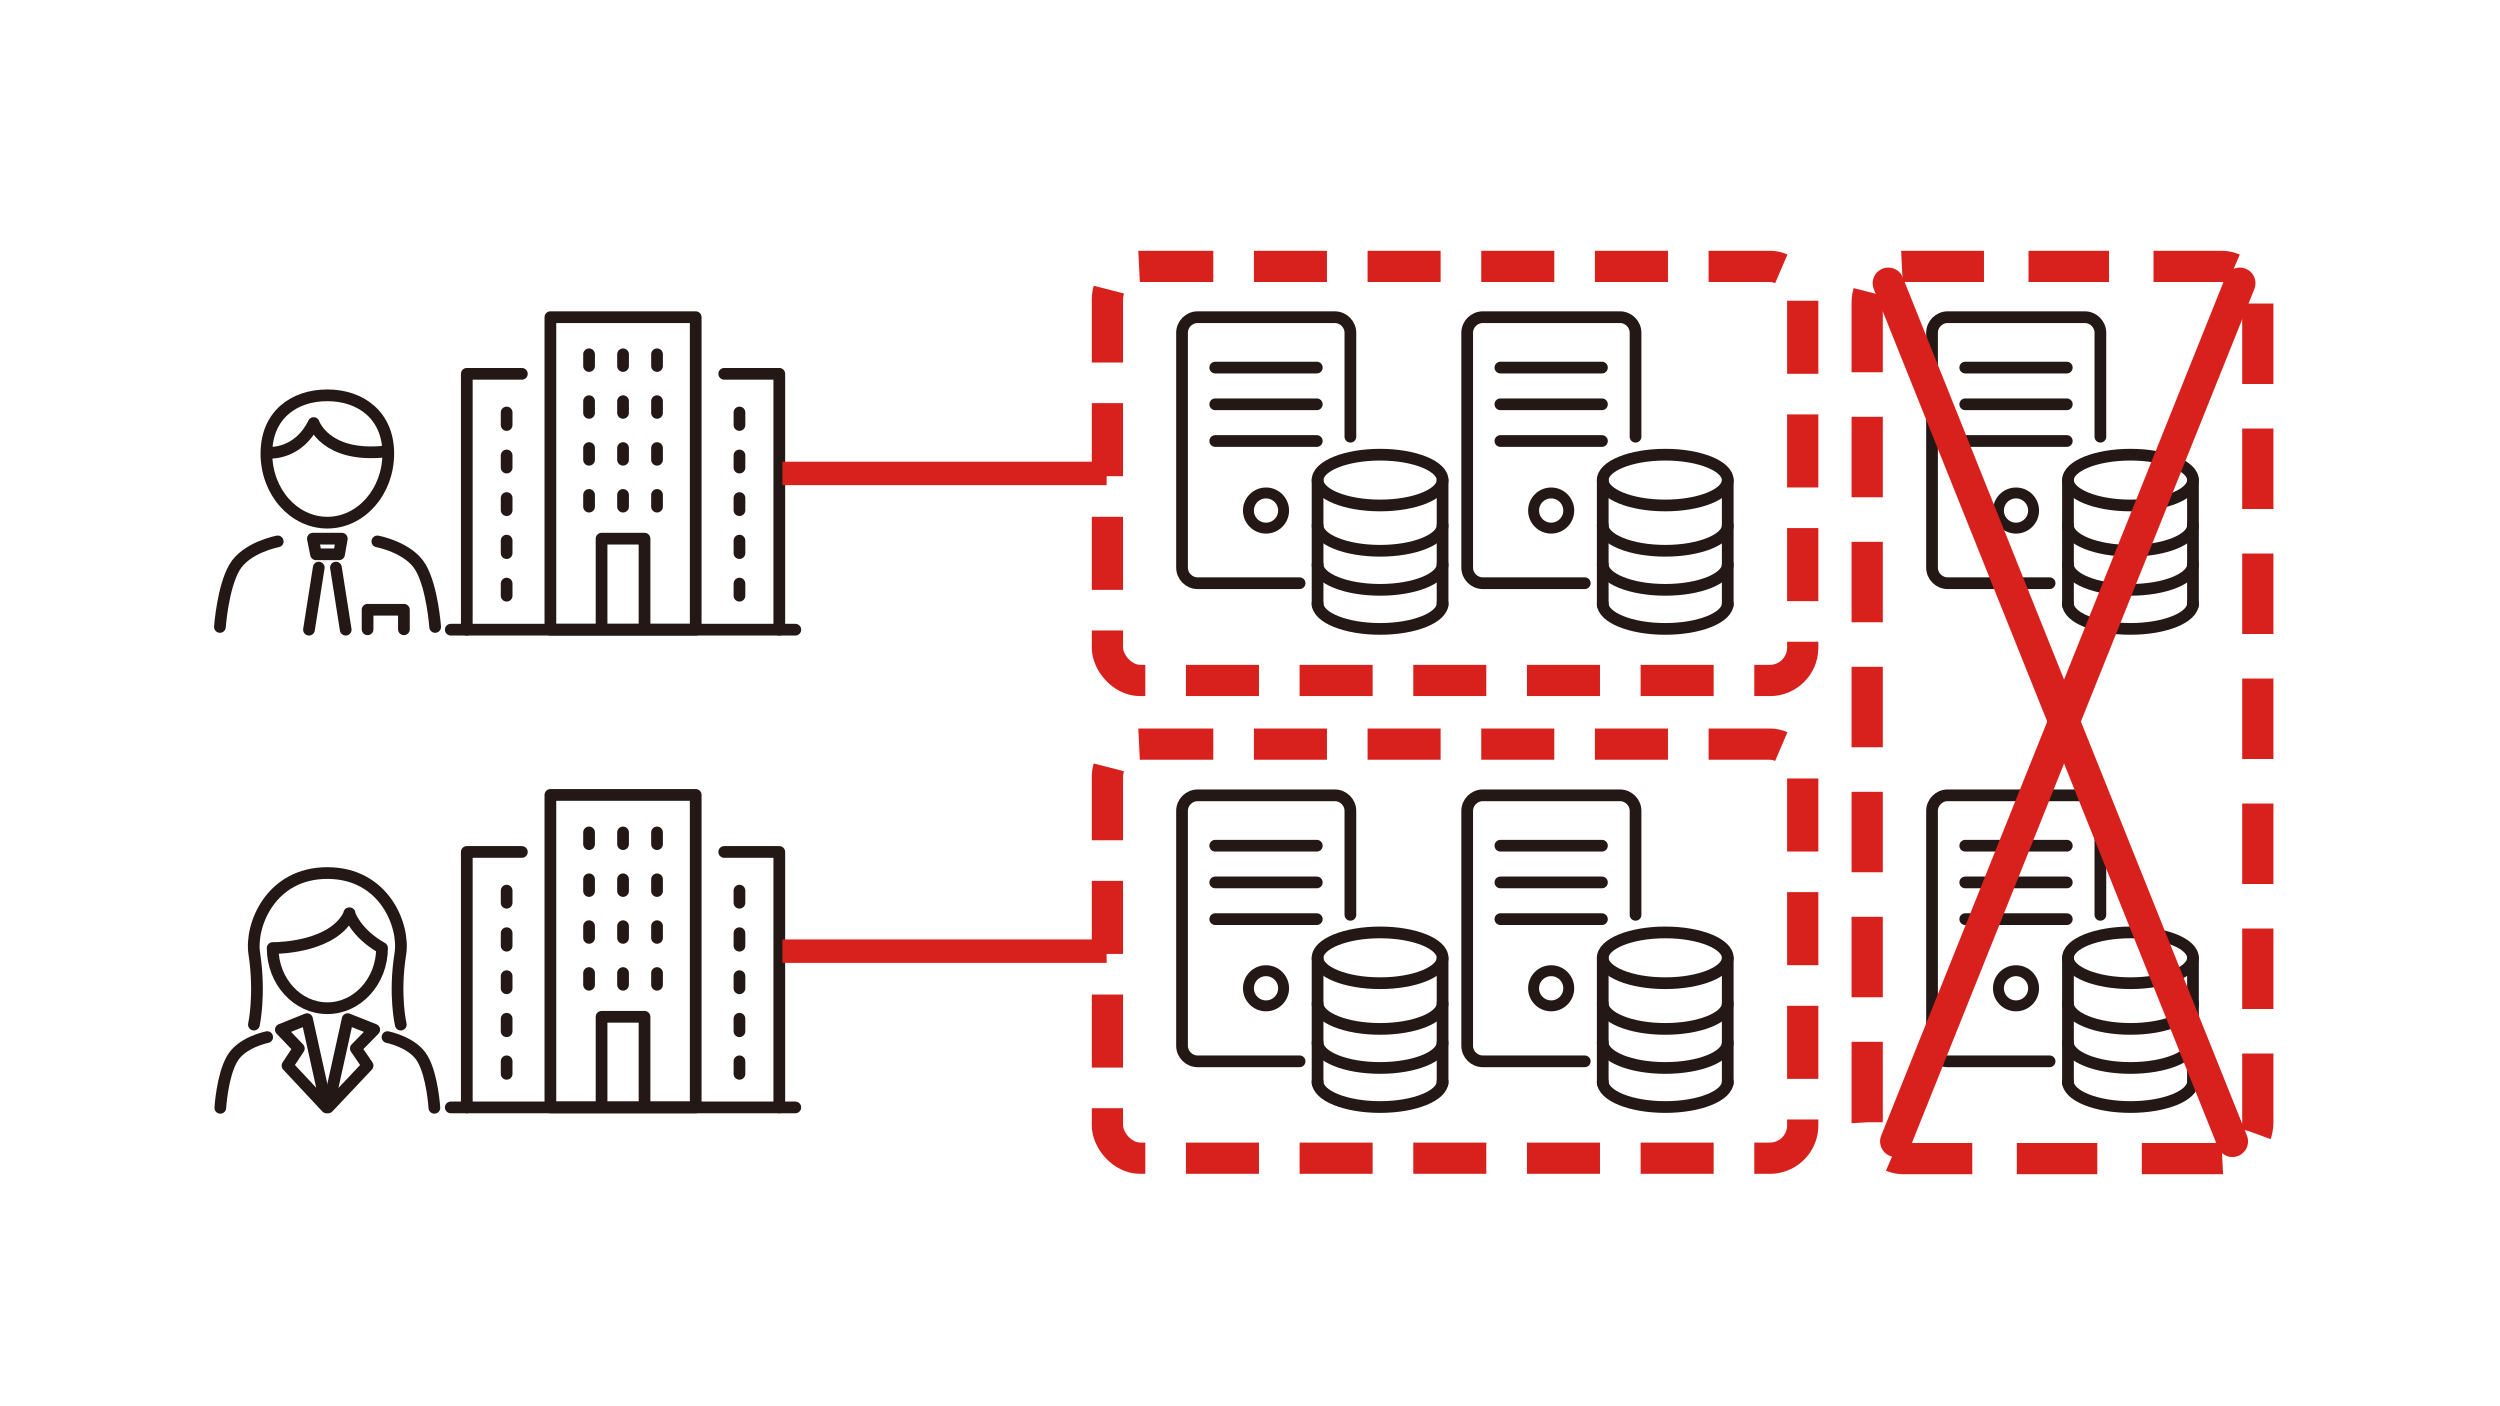 <?xml version="1.0" encoding="UTF-8"?>
<svg xmlns="http://www.w3.org/2000/svg" version="1.1" viewBox="0 0 640 360">
  <defs>
    <style>
      .cls-1 {
        stroke-width: 3px;
      }

      .cls-1, .cls-2, .cls-3, .cls-4, .cls-5, .cls-6 {
        fill: none;
      }

      .cls-1, .cls-2, .cls-3, .cls-6 {
        stroke-linecap: round;
        stroke-linejoin: round;
      }

      .cls-1, .cls-3, .cls-6 {
        stroke: #231815;
      }

      .cls-2, .cls-4, .cls-5 {
        stroke: #d8211c;
        stroke-width: 8px;
      }

      .cls-3 {
        stroke-width: 2.8px;
      }

      .cls-4 {
        stroke-dasharray: 20.6 11.4;
      }

      .cls-4, .cls-5 {
        stroke-miterlimit: 10;
      }

      .cls-5 {
        stroke-dasharray: 18.7 10.4;
      }

      .cls-6 {
        stroke-width: 3px;
      }

      .cls-7 {
        fill: #d8211c;
      }
    </style>
  </defs>
  <!-- Generator: Adobe Illustrator 28.6.0, SVG Export Plug-In . SVG Version: 1.2.0 Build 709)  -->
  <g>
    <g id="_レイヤー_2" data-name="レイヤー_2">
      <g>
        <g>
          <polygon class="cls-6" points="86.8 141.9 80.9 141.9 80.1 137.9 87.5 137.9 86.8 141.9"/>
          <line class="cls-6" x1="79.1" y1="161.2" x2="81.6" y2="145.3"/>
          <line class="cls-6" x1="86" y1="145.3" x2="88.5" y2="161.2"/>
        </g>
        <path class="cls-6" d="M99.4,116.1c0,9.8-7,17.7-15.6,17.7s-15.6-7.9-15.6-17.7,7-14.9,15.6-14.9,15.6,5.2,15.6,14.9Z"/>
        <path class="cls-6" d="M98.5,115.6c-15.2,1.6-18.2-7.3-18.2-7.3-3.8,7.9-11,7.6-11,7.6"/>
        <g>
          <path class="cls-6" d="M71.1,138.6s-8.1,1.5-11.1,6.7c-3,5.2-3.7,15.2-3.7,15.2"/>
          <path class="cls-6" d="M96.6,138.6s8.1,1.5,11.1,6.7c3,5.2,3.7,15.2,3.7,15.2"/>
        </g>
        <polyline class="cls-6" points="94.1 161.1 94.1 156.1 103.4 156.1 103.4 161.1"/>
      </g>
      <g>
        <g>
          <path class="cls-6" d="M68.4,265.5s-6.6,1.3-9,5.6c-2.5,4.3-3,12.5-3,12.5"/>
          <path class="cls-6" d="M99.2,265.5s6.6,1.3,9,5.6c2.5,4.3,3,12.5,3,12.5"/>
        </g>
        <g>
          <polygon class="cls-6" points="78.6 260.9 71.9 263.6 76.5 268.4 73.6 272.8 83.6 283.5 78.6 260.9"/>
          <polygon class="cls-6" points="89 260.9 95.8 263.6 91.1 268.4 94.1 272.8 84 283.5 89 260.9"/>
        </g>
        <path class="cls-6" d="M102.6,262.3s-1.8-7.6-.1-18.2c1.1-7.1-4.1-20.6-18.7-20.6s-19.8,13.5-18.7,20.6c1.6,10.6-.1,18.2-.1,18.2"/>
        <path class="cls-6" d="M89.5,233.8c-3.8,8.5-17.7,8.9-19.5,8.9h-.2c0,8.5,6.3,15.4,14,15.4s14-6.9,14-15.4c-6.9-3.9-8.4-8.9-8.4-8.9Z"/>
      </g>
      <g>
        <rect class="cls-6" x="140.9" y="81.2" width="37.2" height="80"/>
        <g>
          <line class="cls-6" x1="150.8" y1="90.7" x2="150.8" y2="93.7"/>
          <line class="cls-6" x1="159.5" y1="90.7" x2="159.5" y2="93.7"/>
          <line class="cls-6" x1="168.2" y1="90.7" x2="168.2" y2="93.7"/>
        </g>
        <g>
          <g>
            <polyline class="cls-6" points="185.4 95.7 199.5 95.7 199.5 161.2"/>
            <line class="cls-6" x1="189.3" y1="105.6" x2="189.3" y2="108.8"/>
            <line class="cls-6" x1="189.3" y1="116.6" x2="189.3" y2="119.7"/>
            <line class="cls-6" x1="189.3" y1="127.5" x2="189.3" y2="130.6"/>
            <line class="cls-6" x1="189.3" y1="138.4" x2="189.3" y2="141.6"/>
            <line class="cls-6" x1="189.3" y1="149.4" x2="189.3" y2="152.5"/>
          </g>
          <g>
            <polyline class="cls-6" points="133.6 95.7 119.5 95.7 119.5 161.2"/>
            <line class="cls-6" x1="129.7" y1="105.6" x2="129.7" y2="108.8"/>
            <line class="cls-6" x1="129.7" y1="116.6" x2="129.7" y2="119.7"/>
            <line class="cls-6" x1="129.7" y1="127.5" x2="129.7" y2="130.6"/>
            <line class="cls-6" x1="129.7" y1="138.4" x2="129.7" y2="141.6"/>
            <line class="cls-6" x1="129.7" y1="149.4" x2="129.7" y2="152.5"/>
          </g>
        </g>
        <g>
          <line class="cls-6" x1="150.8" y1="102.7" x2="150.8" y2="105.7"/>
          <line class="cls-6" x1="159.5" y1="102.7" x2="159.5" y2="105.7"/>
          <line class="cls-6" x1="168.2" y1="102.7" x2="168.2" y2="105.7"/>
        </g>
        <g>
          <line class="cls-6" x1="150.8" y1="114.7" x2="150.8" y2="117.7"/>
          <line class="cls-6" x1="159.5" y1="114.7" x2="159.5" y2="117.7"/>
          <line class="cls-6" x1="168.2" y1="114.7" x2="168.2" y2="117.7"/>
        </g>
        <g>
          <line class="cls-6" x1="150.8" y1="126.7" x2="150.8" y2="129.7"/>
          <line class="cls-6" x1="159.5" y1="126.7" x2="159.5" y2="129.7"/>
          <line class="cls-6" x1="168.2" y1="126.7" x2="168.2" y2="129.7"/>
        </g>
        <polyline class="cls-6" points="154 160.3 154 137.9 165 137.9 165 160.3"/>
        <line class="cls-6" x1="115.4" y1="161.2" x2="203.6" y2="161.2"/>
      </g>
      <g>
        <rect class="cls-6" x="140.9" y="203.5" width="37.2" height="80"/>
        <g>
          <line class="cls-6" x1="150.8" y1="213.1" x2="150.8" y2="216.1"/>
          <line class="cls-6" x1="159.5" y1="213.1" x2="159.5" y2="216.1"/>
          <line class="cls-6" x1="168.2" y1="213.1" x2="168.2" y2="216.1"/>
        </g>
        <g>
          <g>
            <polyline class="cls-6" points="185.4 218.1 199.5 218.1 199.5 283.5"/>
            <line class="cls-6" x1="189.3" y1="228" x2="189.3" y2="231.1"/>
            <line class="cls-6" x1="189.3" y1="238.9" x2="189.3" y2="242.1"/>
            <line class="cls-6" x1="189.3" y1="249.9" x2="189.3" y2="253"/>
            <line class="cls-6" x1="189.3" y1="260.8" x2="189.3" y2="264"/>
            <line class="cls-6" x1="189.3" y1="271.7" x2="189.3" y2="274.9"/>
          </g>
          <g>
            <polyline class="cls-6" points="133.6 218.1 119.5 218.1 119.5 283.5"/>
            <line class="cls-6" x1="129.7" y1="228" x2="129.7" y2="231.1"/>
            <line class="cls-6" x1="129.7" y1="238.9" x2="129.7" y2="242.1"/>
            <line class="cls-6" x1="129.7" y1="249.9" x2="129.7" y2="253"/>
            <line class="cls-6" x1="129.7" y1="260.8" x2="129.7" y2="264"/>
            <line class="cls-6" x1="129.7" y1="271.7" x2="129.7" y2="274.9"/>
          </g>
        </g>
        <g>
          <line class="cls-6" x1="150.8" y1="225.1" x2="150.8" y2="228.1"/>
          <line class="cls-6" x1="159.5" y1="225.1" x2="159.5" y2="228.1"/>
          <line class="cls-6" x1="168.2" y1="225.1" x2="168.2" y2="228.1"/>
        </g>
        <g>
          <line class="cls-6" x1="150.8" y1="237.1" x2="150.8" y2="240.1"/>
          <line class="cls-6" x1="159.5" y1="237.1" x2="159.5" y2="240.1"/>
          <line class="cls-6" x1="168.2" y1="237.1" x2="168.2" y2="240.1"/>
        </g>
        <g>
          <line class="cls-6" x1="150.8" y1="249.1" x2="150.8" y2="252.1"/>
          <line class="cls-6" x1="159.5" y1="249.1" x2="159.5" y2="252.1"/>
          <line class="cls-6" x1="168.2" y1="249.1" x2="168.2" y2="252.1"/>
        </g>
        <polyline class="cls-6" points="154 282.7 154 260.3 165 260.3 165 282.7"/>
        <line class="cls-6" x1="115.4" y1="283.5" x2="203.6" y2="283.5"/>
      </g>
      <g>
        <g>
          <g>
            <path class="cls-6" d="M332.7,149.3h-26.1c-2.2,0-4-1.8-4-4v-60.1c0-2.2,1.8-4,4-4h35.1c2.2,0,4,1.8,4,4v26.6"/>
            <line class="cls-1" x1="311.1" y1="94.1" x2="337.1" y2="94.1"/>
            <line class="cls-1" x1="311.1" y1="103.5" x2="337.1" y2="103.5"/>
            <line class="cls-1" x1="311.1" y1="112.9" x2="337.1" y2="112.9"/>
            <circle class="cls-3" cx="324.1" cy="130.7" r="4.5"/>
          </g>
          <g>
            <ellipse class="cls-6" cx="353.3" cy="122.9" rx="16" ry="6.5"/>
            <path class="cls-6" d="M369.3,134.5c0,3.6-7.2,6.5-16,6.5s-16-2.9-16-6.5"/>
            <path class="cls-6" d="M369.3,144.5c0,3.6-7.2,6.5-16,6.5s-16-2.9-16-6.5"/>
            <path class="cls-6" d="M369.3,154.5c0,3.6-7.2,6.5-16,6.5s-16-2.9-16-6.5"/>
            <line class="cls-6" x1="337.3" y1="122.9" x2="337.3" y2="154.9"/>
            <line class="cls-6" x1="369.3" y1="122.9" x2="369.3" y2="154.9"/>
          </g>
        </g>
        <g>
          <g>
            <path class="cls-6" d="M405.7,149.3h-26.1c-2.2,0-4-1.8-4-4v-60.1c0-2.2,1.8-4,4-4h35.1c2.2,0,4,1.8,4,4v26.6"/>
            <line class="cls-1" x1="384.1" y1="94.1" x2="410.1" y2="94.1"/>
            <line class="cls-1" x1="384.1" y1="103.5" x2="410.1" y2="103.5"/>
            <line class="cls-1" x1="384.1" y1="112.9" x2="410.1" y2="112.9"/>
            <circle class="cls-3" cx="397.1" cy="130.7" r="4.5"/>
          </g>
          <g>
            <ellipse class="cls-6" cx="426.3" cy="122.9" rx="16" ry="6.5"/>
            <path class="cls-6" d="M442.3,134.5c0,3.6-7.2,6.5-16,6.5s-16-2.9-16-6.5"/>
            <path class="cls-6" d="M442.3,144.5c0,3.6-7.2,6.5-16,6.5s-16-2.9-16-6.5"/>
            <path class="cls-6" d="M442.3,154.5c0,3.6-7.2,6.5-16,6.5s-16-2.9-16-6.5"/>
            <line class="cls-6" x1="410.3" y1="122.9" x2="410.3" y2="154.9"/>
            <line class="cls-6" x1="442.3" y1="122.9" x2="442.3" y2="154.9"/>
          </g>
        </g>
      </g>
      <g>
        <g>
          <path class="cls-6" d="M524.7,149.3h-26.1c-2.2,0-4-1.8-4-4v-60.1c0-2.2,1.8-4,4-4h35.1c2.2,0,4,1.8,4,4v26.6"/>
          <line class="cls-1" x1="503.1" y1="94.1" x2="529.1" y2="94.1"/>
          <line class="cls-1" x1="503.1" y1="103.5" x2="529.1" y2="103.5"/>
          <line class="cls-1" x1="503.1" y1="112.9" x2="529.1" y2="112.9"/>
          <circle class="cls-3" cx="516.1" cy="130.7" r="4.5"/>
        </g>
        <g>
          <ellipse class="cls-6" cx="545.4" cy="122.9" rx="16" ry="6.5"/>
          <path class="cls-6" d="M561.4,134.5c0,3.6-7.2,6.5-16,6.5s-16-2.9-16-6.5"/>
          <path class="cls-6" d="M561.4,144.5c0,3.6-7.2,6.5-16,6.5s-16-2.9-16-6.5"/>
          <path class="cls-6" d="M561.4,154.5c0,3.6-7.2,6.5-16,6.5s-16-2.9-16-6.5"/>
          <line class="cls-6" x1="529.4" y1="122.9" x2="529.4" y2="154.9"/>
          <line class="cls-6" x1="561.4" y1="122.9" x2="561.4" y2="154.9"/>
        </g>
      </g>
      <g>
        <g>
          <path class="cls-6" d="M524.7,271.7h-26.1c-2.2,0-4-1.8-4-4v-60.1c0-2.2,1.8-4,4-4h35.1c2.2,0,4,1.8,4,4v26.6"/>
          <line class="cls-1" x1="503.1" y1="216.5" x2="529.1" y2="216.5"/>
          <line class="cls-1" x1="503.1" y1="225.9" x2="529.1" y2="225.9"/>
          <line class="cls-1" x1="503.1" y1="235.3" x2="529.1" y2="235.3"/>
          <circle class="cls-3" cx="516.1" cy="253" r="4.5"/>
        </g>
        <g>
          <ellipse class="cls-6" cx="545.4" cy="245.2" rx="16" ry="6.5"/>
          <path class="cls-6" d="M561.4,256.9c0,3.6-7.2,6.5-16,6.5s-16-2.9-16-6.5"/>
          <path class="cls-6" d="M561.4,266.9c0,3.6-7.2,6.5-16,6.5s-16-2.9-16-6.5"/>
          <path class="cls-6" d="M561.4,276.9c0,3.6-7.2,6.5-16,6.5s-16-2.9-16-6.5"/>
          <line class="cls-6" x1="529.4" y1="245.3" x2="529.4" y2="277.3"/>
          <line class="cls-6" x1="561.4" y1="245.3" x2="561.4" y2="277.3"/>
        </g>
      </g>
      <rect class="cls-5" x="283.5" y="68.2" width="178" height="106" rx="8.4" ry="8.4"/>
      <g>
        <g>
          <g>
            <path class="cls-6" d="M332.7,271.7h-26.1c-2.2,0-4-1.8-4-4v-60.1c0-2.2,1.8-4,4-4h35.1c2.2,0,4,1.8,4,4v26.6"/>
            <line class="cls-1" x1="311.1" y1="216.5" x2="337.1" y2="216.5"/>
            <line class="cls-1" x1="311.1" y1="225.9" x2="337.1" y2="225.9"/>
            <line class="cls-1" x1="311.1" y1="235.3" x2="337.1" y2="235.3"/>
            <circle class="cls-3" cx="324.1" cy="253" r="4.5"/>
          </g>
          <g>
            <ellipse class="cls-6" cx="353.3" cy="245.2" rx="16" ry="6.5"/>
            <path class="cls-6" d="M369.3,256.9c0,3.6-7.2,6.5-16,6.5s-16-2.9-16-6.5"/>
            <path class="cls-6" d="M369.3,266.9c0,3.6-7.2,6.5-16,6.5s-16-2.9-16-6.5"/>
            <path class="cls-6" d="M369.3,276.9c0,3.6-7.2,6.5-16,6.5s-16-2.9-16-6.5"/>
            <line class="cls-6" x1="337.3" y1="245.3" x2="337.3" y2="277.3"/>
            <line class="cls-6" x1="369.3" y1="245.3" x2="369.3" y2="277.3"/>
          </g>
        </g>
        <g>
          <g>
            <path class="cls-6" d="M405.7,271.7h-26.1c-2.2,0-4-1.8-4-4v-60.1c0-2.2,1.8-4,4-4h35.1c2.2,0,4,1.8,4,4v26.6"/>
            <line class="cls-1" x1="384.1" y1="216.5" x2="410.1" y2="216.5"/>
            <line class="cls-1" x1="384.1" y1="225.9" x2="410.1" y2="225.9"/>
            <line class="cls-1" x1="384.1" y1="235.3" x2="410.1" y2="235.3"/>
            <circle class="cls-3" cx="397.1" cy="253" r="4.5"/>
          </g>
          <g>
            <ellipse class="cls-6" cx="426.3" cy="245.2" rx="16" ry="6.5"/>
            <path class="cls-6" d="M442.3,256.9c0,3.6-7.2,6.5-16,6.5s-16-2.9-16-6.5"/>
            <path class="cls-6" d="M442.3,266.9c0,3.6-7.2,6.5-16,6.5s-16-2.9-16-6.5"/>
            <path class="cls-6" d="M442.3,276.9c0,3.6-7.2,6.5-16,6.5s-16-2.9-16-6.5"/>
            <line class="cls-6" x1="410.3" y1="245.3" x2="410.3" y2="277.3"/>
            <line class="cls-6" x1="442.3" y1="245.3" x2="442.3" y2="277.3"/>
          </g>
        </g>
      </g>
      <rect class="cls-5" x="283.5" y="190.5" width="178" height="106" rx="8.4" ry="8.4"/>
      <rect class="cls-4" x="478" y="68.2" width="100" height="228.4" rx="9.3" ry="9.3"/>
      <rect class="cls-7" x="200.3" y="118.2" width="83" height="6"/>
      <rect class="cls-7" x="200.3" y="240.5" width="83" height="6"/>
      <line class="cls-2" x1="483.4" y1="72.5" x2="571.5" y2="292.2"/>
      <line class="cls-2" x1="485.3" y1="292.2" x2="573.4" y2="72.5"/>
    </g>
  </g>
</svg>